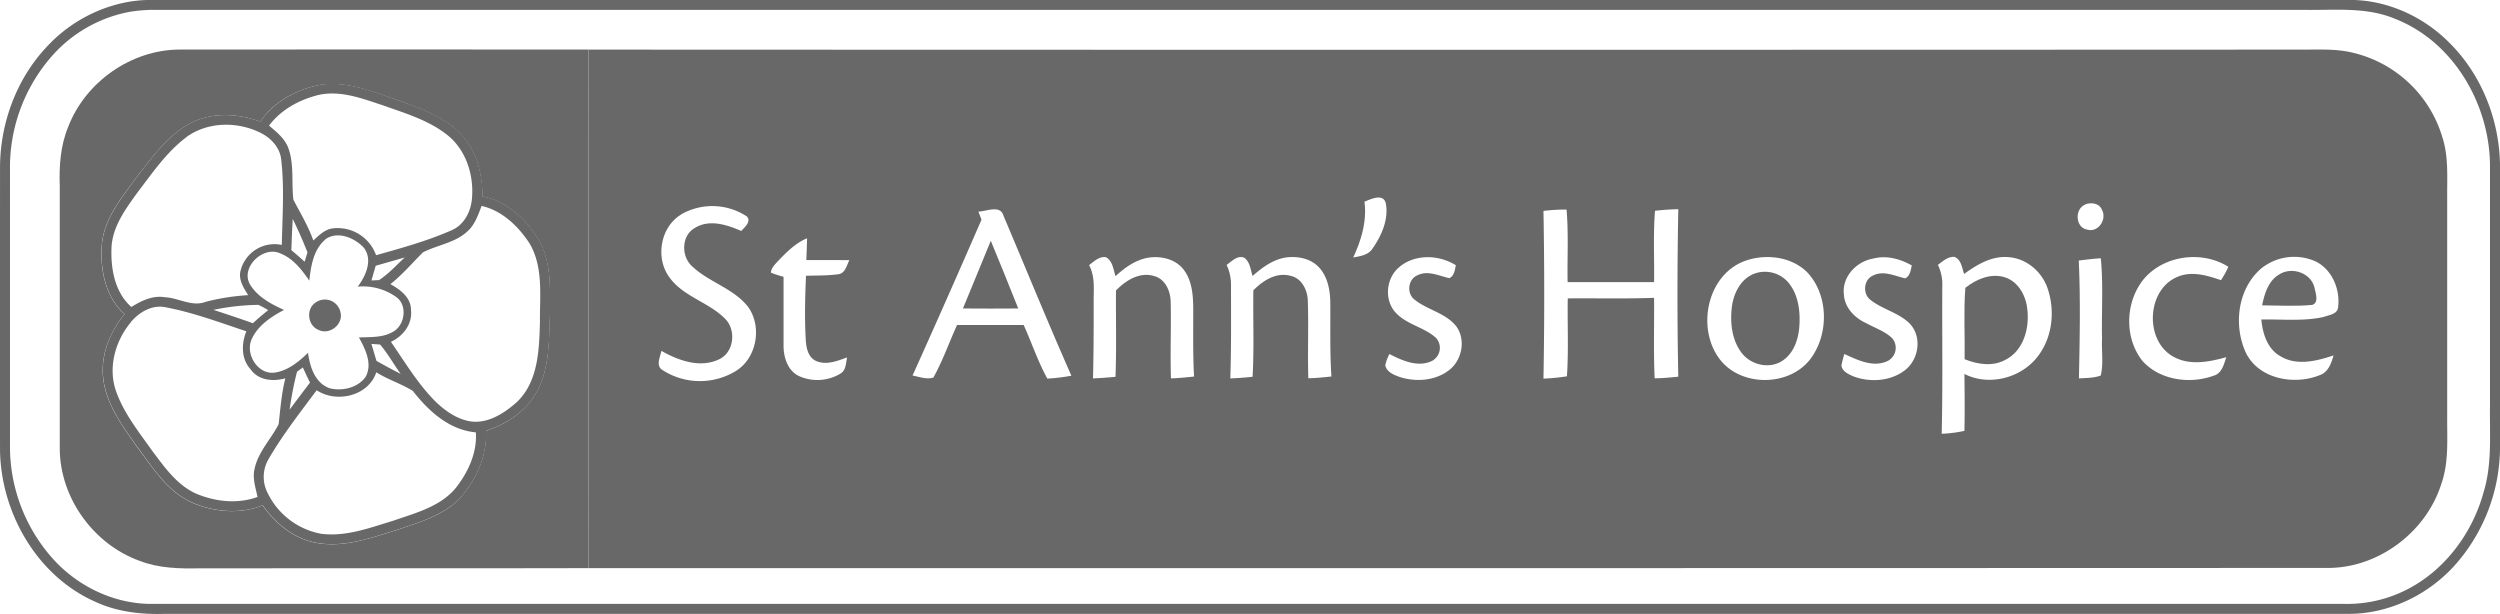 <svg id="Layer_1" data-name="Layer 1" xmlns="http://www.w3.org/2000/svg" viewBox="0 0 866.3 212.8"><defs><style>.cls-1{fill:#686868;}</style></defs><title>St-anns-hospice</title><path class="cls-1" d="M130.47,98.26A46.51,46.51,0,0,1,141.06,97q381,0,762,0c12.91,0,25.48,5.74,34.51,14.87,11.23,11.13,17.38,26.9,17.53,42.63q0,48.5,0,97a61.88,61.88,0,0,1-15.17,40.84c-9.44,10.82-23.54,17.64-38,17.4q-378,0-756,0c-8.21.28-16.6-.69-24.13-4.19-20.09-8.88-32.56-30.6-33-52.18-.07-32.64,0-65.28,0-97.92-.06-15.37,5.55-30.86,16.11-42.11A50.94,50.94,0,0,1,130.47,98.26Zm3.05,2.91a47.53,47.53,0,0,0-26.64,15.18,58.41,58.41,0,0,0-14.63,39.12q0,48,0,96a58.25,58.25,0,0,0,15.69,40.08c8.72,9.21,21.19,14.94,33.95,14.74q379.55,0,759.09,0a45.59,45.59,0,0,0,19.84-4c14.21-6.39,24.52-19.82,28.58-34.69,3-9.77,2.08-20.08,2.22-30.14q0-41,0-82c.29-21.59-12.28-43.79-32.8-51.87-10.09-4.29-21.22-2.94-31.86-3.15H142A52.38,52.38,0,0,0,133.52,101.17Z" transform="translate(-88.79 -97.03)"/><path class="cls-1" d="M179,139.15c4.78-7,12.8-11.25,21-12.8,9.8-1.38,19.11,2.9,28.2,5.91,8.87,3.19,18.54,7,23.56,15.57,3.16,5.14,4.18,11.26,4.27,17.22,8.45,1.61,15.12,7.94,19.46,15.07,4.65,7.95,3.84,17.53,3.88,26.38-.36,9.21-.16,19.12-5.12,27.27-3.78,6.2-10.18,10.31-17,12.51.34,8.4-3.18,16.56-8.59,22.85-5.57,6.23-13.88,8.65-21.52,11.25-9.12,2.8-18.56,6.43-28.25,4.82-7.93-1.27-14.54-6.69-19.06-13.09-7.81,3.2-16.77,2.33-24.41-.91-8.71-3.88-13.82-12.34-19.32-19.65-5.1-7.26-10.75-14.88-11.58-24-.75-7.91,2.53-15.63,7.43-21.7-6.73-6-8.53-15.71-7.82-24.34.89-8.92,6.85-16,11.95-23,5.47-7.05,10.86-14.75,19-18.93C162.44,135.78,171.29,136.39,179,139.15Zm3.05,1.44c2.69,2.25,5.62,4.61,6.77,8.07,1.92,5.66.94,11.74,1.63,17.57,2.41,4.65,5.17,9.14,6.9,14.12,2-1.76,3.95-3.83,6.71-4.18a14.16,14.16,0,0,1,15.05,9.3c8.87-2.51,17.82-4.95,26.25-8.69,4.42-1.9,6.71-6.72,7-11.3.63-8-2.18-16.66-8.65-21.74s-14.41-7.42-22-10.13c-7.24-2.37-14.87-5.41-22.61-3.66C192.49,131.59,186.12,135.05,182,140.59Zm-28.86,4.12c-6.82,5.19-11.68,12.38-16.83,19.12-4,5.55-8.41,11.49-8.91,18.58-.37,7.47,1,15.81,6.86,21,3.48-2.18,7.45-4.1,11.68-3.37,4.74.22,9.34,3.42,14.07,1.58a76.33,76.33,0,0,1,14.73-2.31c-1.63-2.57-3.54-5.54-2.57-8.73a12.13,12.13,0,0,1,14.22-8.68c.2-9.8.92-19.64-.19-29.41-.35-4.13-3.36-7.47-6.92-9.3C171.17,139,160.59,139.12,153.14,144.71Zm102.49,23.66c-1.2,3.14-2.32,6.52-4.91,8.83-4.27,4-10.39,4.68-15.43,7.29-3.73,3.71-7.14,7.75-11.27,11,3.4,1.87,7.17,4.63,7.14,9,.54,4.85-2.72,9-6.95,11,4.82,7,9.25,14.41,15.26,20.51,3.26,3.19,7.15,6,11.7,6.94,6.26,1.23,12.2-2.6,16.67-6.59,7.46-7.11,7.73-18.19,8-27.79-.08-9.11,1.24-19.07-3.65-27.26C268.32,175.33,262.75,170,255.63,168.37Zm-65.44,4.45c-.24,3.63-.35,7.27-.49,10.91,1.56,1.28,3.09,2.6,4.59,4,.25-.81.76-2.42,1-3.23Q193,178.54,190.19,172.82Zm11.29,7.2c-4.12,3.47-5,9.2-5.56,14.26-2.59-3.77-5.58-7.67-10-9.42-6.09-2.89-14.29,5.17-10.33,11.08,2.67,4.13,7.22,6.51,11.57,8.49-4.49,2.37-9.1,5.4-11.23,10.19-2.28,5.11,2.17,12.34,8,11.52,4.59-.66,8.31-3.75,11.55-6.86.62,4.83,2.46,10.6,7.57,12.3,4.28,1.07,9.59-.17,12.3-3.83,2.61-4.5,0-9.71-2.23-13.77,3.83-.22,7.93.12,11.42-1.78,4.35-2,5.61-9,1.71-12.09a19.83,19.83,0,0,0-13.55-3.75c2.81-3.73,5.36-9.34,2.06-13.55C211.61,179.39,205.67,176.92,201.48,180Zm17.45,9.1c-.48,1.7-1,3.39-1.47,5.09l2.63-.12c3.31-2.16,6-5.15,8.87-7.84Zm-56.21,15.29c4.57,1.49,9.14,3,13.65,4.63,1.7-1.59,3.48-3.09,5.31-4.54a35,35,0,0,0-3.41-1.83A81.4,81.4,0,0,0,162.72,204.41Zm-28.57,4.21c-5.47,6.48-8.07,15.77-5.2,23.95,2.68,7.63,7.8,14,12.44,20.54,4.26,5.66,8.54,11.89,15.2,14.93,6.68,2.84,14.47,3.73,21.38,1.19-.65-3.22-1.83-6.51-1-9.81,1.26-5.86,5.69-10.22,8.33-15.41.6-5.31,1-10.67,2.32-15.88-4.23,1.19-9.37.74-12.06-3.15-3.31-3.64-3.18-8.82-1.46-13.15-9.26-3.07-18.45-6.53-28.06-8.34C141.42,202.56,137,205.23,134.15,208.62Zm83.29,7.58c.6,2,1.18,3.92,1.76,5.89,2.76,1.55,5.54,3.07,8.37,4.5-2.41-3.36-4.42-7-7.11-10.17Zm-25.78,9.64A122.1,122.1,0,0,0,189.14,239q3.51-4.71,7.07-9.39c-.85-1.74-1.68-3.49-2.47-5.25Zm27.48.17c-2.71,8.26-13.77,10.81-20.67,6.25-5.81,7.8-11.84,15.5-16.72,23.94a12.18,12.18,0,0,0-.25,11.7A25.82,25.82,0,0,0,200.12,282c8.56,1.08,16.85-2.08,24.9-4.52,7.66-2.67,16.23-4.81,21.66-11.3,4.29-5.46,7.49-12.24,7-19.33-9.23-.82-16.39-7.37-21.82-14.35C227.86,230,223.18,228.57,219.14,226Z" transform="translate(-88.79 -97.03)"/><path class="cls-1" d="M198.28,201.78a5.51,5.51,0,0,1,8.53,3.66c.9,4.12-3.94,7.82-7.68,5.88C195.3,209.8,194.75,203.93,198.28,201.78Z" transform="translate(-88.79 -97.03)"/><path class="cls-1" d="M112.45,140.92c6-15.55,21.84-26.65,38.54-26.72q70.84-.06,141.7,0,0,89.85,0,179.7c-44.89.12-89.78,0-134.67.06-7,.15-14.26,0-20.89-2.6-15.95-5.75-27.54-21.8-27.63-38.81,0-30.37,0-60.74,0-91.1C109.24,154.52,109.75,147.41,112.45,140.92Zm66.5-1.77c-7.66-2.76-16.51-3.37-23.92.47-8.13,4.18-13.52,11.88-19,18.93-5.1,6.94-11.06,14-11.95,23-.71,8.63,1.09,18.31,7.82,24.34-4.9,6.07-8.18,13.79-7.43,21.7.83,9.12,6.48,16.74,11.58,24,5.5,7.31,10.61,15.77,19.32,19.65,7.64,3.24,16.6,4.11,24.41.91,4.52,6.4,11.13,11.82,19.06,13.09,9.69,1.61,19.13-2,28.25-4.82,7.64-2.6,16-5,21.52-11.25,5.41-6.29,8.93-14.45,8.59-22.85,6.8-2.2,13.2-6.31,17-12.51,5-8.15,4.76-18.06,5.12-27.27,0-8.85.77-18.43-3.88-26.38-4.34-7.13-11-13.46-19.46-15.07-.09-6-1.11-12.08-4.27-17.22-5-8.53-14.69-12.38-23.56-15.57-9.09-3-18.4-7.29-28.2-5.91C191.75,127.9,183.73,132.14,179,139.15Z" transform="translate(-88.79 -97.03)"/><path class="cls-1" d="M292.69,114.22q296.18.14,592.37,0c6.38.07,12.87-.45,19.13,1.1a42.56,42.56,0,0,1,30.93,29.27c2.19,6.74,1.61,13.89,1.67,20.87v76c-.06,7.84.62,15.9-2.09,23.42-5.25,16.43-21.41,28.72-38.73,28.95q-301.63.11-603.28.06Q292.72,204.07,292.69,114.22Zm268.91,52.7c.9,6.71-1.1,13.3-3.89,19.33,2.46-.46,5.31-.83,6.75-3.18,3.1-4.44,5.53-10,4.56-15.52C568.17,163.9,563.9,166,561.6,166.92Zm249.77,1c-3.72,1.47-3.47,7.94.65,8.66,3.87,1.17,7-3.61,5.1-6.91C816.19,167.4,813.35,167.09,811.37,167.87Zm-486.54,3.44c-7.18,4.3-9,14.93-4.18,21.62,4.82,6.88,13.73,8.7,19.45,14.56,3.88,3.91,3.06,11.57-2.13,14-6.57,3.14-14.08.44-20-2.93-.39,2.13-2.05,5.17.38,6.64a23.86,23.86,0,0,0,25.55.26c7.16-4.5,9-15.25,4.18-22.06-5.08-6.57-13.74-8.61-19.59-14.27-3.67-3.44-3.6-10.45,1-13.11,5-3.18,11.16-1.2,16.16,1,1.15-1.33,3.52-3.16,2-5A21.76,21.76,0,0,0,324.83,171.31Zm103-1c.35.93.71,1.85,1.07,2.79q-11.75,27.06-23.89,54c2.34.47,4.8,1.43,7.2.73,3.26-5.81,5.45-12.17,8.22-18.23q11.54,0,23.08,0c2.8,6.16,4.92,12.64,8.2,18.57a63.2,63.2,0,0,0,8.34-1c-8.12-18.36-15.69-36.94-23.52-55.41C435.42,167.88,430.62,170.29,427.82,170.35Zm195.8-.23q.52,29,0,58.1a69.7,69.7,0,0,0,8.13-.8c.61-9,.14-18,.29-27,10-.09,19.94.18,29.91-.2.09,9.29-.23,18.6.2,27.88,2.73,0,5.46-.28,8.19-.55-.4-19.35-.36-38.71,0-58.05-2.7.08-5.39.24-8.07.57-.66,8.22-.19,16.48-.32,24.71H632c-.16-8.38.36-16.78-.37-25.14A61.64,61.64,0,0,0,623.62,170.12ZM358.19,187.7c-1,1.11-2.16,2.24-2.26,3.82a41.48,41.48,0,0,0,4.38,1.43c0,7.87,0,15.74,0,23.61-.06,4.05,1.28,8.66,5.1,10.67A15.49,15.49,0,0,0,380,226.5c2-1.13,1.89-3.67,2.33-5.62-3.45,1.24-7.4,2.87-11,1.12-2.67-1.43-3.2-4.73-3.34-7.46-.41-7.31-.22-14.64.1-21.95,3.85-.13,7.75,0,11.56-.59,2.14-.57,2.56-3.11,3.47-4.81-5-.07-9.95,0-14.92-.05.1-2.51.2-5,.26-7.54C364.36,181.29,361.22,184.53,358.19,187.7Zm108,1.22c2.25,4.21,1.47,9,1.58,13.6,0,8.54,0,17.09-.24,25.64,2.6-.12,5.2-.3,7.8-.56.38-10,.09-19.95.17-29.91,3.4-3.52,8.32-6.6,13.38-4.95,3.76,1.08,5.48,5.18,5.57,8.79.22,8.87-.2,17.75.1,26.62,2.68-.09,5.35-.35,8-.64-.43-8-.26-16-.28-24-.06-4.48-.49-9.32-3.29-13s-7.69-4.8-12-4.23c-4.52.67-8.36,3.42-11.64,6.45-.76-2.3-.95-5.25-3.31-6.57C469.64,185.8,467.89,187.64,466.16,188.92Zm47.65-.08a16.08,16.08,0,0,1,1.52,6.64c0,10.89.11,21.79-.24,32.68,2.57-.12,5.15-.28,7.72-.58.55-10,.12-20,.26-29.94,3.35-3.39,8-6.44,13-5,3.9.88,5.84,5.11,5.88,8.8.29,8.88-.1,17.78.17,26.66,2.69-.05,5.36-.31,8-.62-.55-8.35-.33-16.72-.38-25.08,0-4.26-.7-8.84-3.49-12.23s-7.21-4.37-11.27-4c-4.74.51-8.71,3.43-12.18,6.49-.7-2.18-.87-4.84-2.85-6.31C517.57,185.36,515.64,187.6,513.81,188.84Zm60.09.54c-4.76,3.64-5.66,11.32-1.65,15.83,3.79,4.3,10,5.13,14.15,8.94a5.13,5.13,0,0,1-1.76,8.11c-4.87,2.07-10.06-.34-14.42-2.55a15.9,15.9,0,0,0-1.44,3.88c.47,2.36,2.94,3.33,5,4.07,5.61,1.81,12.31,1.35,17.09-2.35,4.5-3.41,5.91-10.51,2.55-15.16-3.68-4.72-10.1-5.69-14.58-9.37-2.72-2.15-2.19-7,1.1-8.36,3.61-1.82,7.45.22,11.05,1,1.74-.83,1.89-2.83,2.25-4.49C587.4,185.3,579.35,185,573.9,189.38Zm120.5-2.26c-13.75,4.15-18,22.92-10,34,7.18,10,24.14,10.09,31.64.39,6.5-8.55,6.46-22.1-1-30.08C709.77,186.11,701.37,185,694.4,187.12Zm33.28,11.41c0,4.76,3.56,8.58,7.68,10.44,3,1.67,6.44,2.79,9,5.18a5.11,5.11,0,0,1-1.68,8.06c-5,2.22-10.27-.46-14.82-2.51a35.31,35.31,0,0,0-1,4c.29,2.1,2.47,3,4.19,3.77,5.77,2.14,12.8,1.69,17.78-2.13s6-11.74,1.64-16.23c-3.89-3.83-9.57-4.9-13.73-8.31-2.62-2.17-2.13-7,1.13-8.32,3.63-1.83,7.49.22,11.11,1,1.7-.86,1.86-2.84,2.25-4.48-4-2.23-8.64-3.55-13.16-2.41C732.37,187.48,727.32,192.55,727.68,198.53Zm32.6-9.7a15,15,0,0,1,1.53,6.6c-.12,17.3.21,34.61-.22,51.91a46.53,46.53,0,0,0,7.88-1c.15-6.58.08-13.16,0-19.73,9,4.58,20.84,1.11,26.29-7.3,4.27-6.37,5-14.76,2.65-22-1.85-5.89-7.2-10.63-13.44-11.15-5.81-.63-11.09,2.51-15.6,5.8-.76-2.09-.95-4.91-3.29-5.9C763.78,185.86,762,187.58,760.28,188.83Zm48.81-1.51c.63,13.6.34,27.23.06,40.84,2.52-.19,5.14-.09,7.56-1,1-4.16.24-8.52.45-12.77-.22-9.28.48-18.61-.43-27.86C814.17,186.69,811.62,187,809.09,187.32Zm21.51,7.79c-5.47,7.84-5.46,19.57.64,27.07,6,6.62,16.34,8,24.49,5.07,2.94-.76,3.65-3.94,4.48-6.45-5.93,1.65-12.66,3-18.33-.17-10.09-5.53-9.3-23.27,1.43-27.67,4.92-2.11,10.28-.49,15.06,1.16a29.85,29.85,0,0,0,2.55-4.64C851.34,183.41,837.19,185.69,830.6,195.11Zm41.34-4.71c-7.92,7.09-9.25,19.69-4.88,29,4.55,9.06,16.78,11.18,25.56,7.62,2.93-1,4-4.16,4.76-6.83-5.85,1.95-12.78,3.72-18.43.27-4.53-2.53-6.14-7.88-6.59-12.71,7.19-.15,14.52.69,21.59-.88,1.79-.68,4.79-.92,5-3.35.81-6.22-2.1-13.26-8-16A18.21,18.21,0,0,0,871.94,190.4Z" transform="translate(-88.79 -97.03)"/><path class="cls-1" d="M422.47,203.92c3.25-7.8,6.42-15.65,9.65-23.46,3.24,7.79,6.38,15.62,9.51,23.46Q432,204,422.47,203.92Z" transform="translate(-88.79 -97.03)"/><path class="cls-1" d="M696.35,192a10.67,10.67,0,0,1,12.2,3c3.5,4.28,4.16,10.16,3.72,15.5-.37,4.36-2,9-5.82,11.53-4.5,3-11,1.49-14.19-2.78-3.36-4.44-4-10.38-3.35-15.76C689.46,198.82,691.84,193.91,696.35,192Z" transform="translate(-88.79 -97.03)"/><path class="cls-1" d="M878.56,192.14c4.28-2.79,10.92-.65,12.22,4.44.34,1.88,1.73,5.2-.74,6.11-5.77.54-11.59.18-17.38.15C873.47,198.82,874.79,194.36,878.56,192.14Z" transform="translate(-88.79 -97.03)"/><path class="cls-1" d="M769.82,196.77c3.76-3,8.89-5.2,13.72-3.64s7.41,6.65,7.8,11.43c.66,6.35-1.37,13.82-7.36,17-4.43,2.61-9.86,1.79-14.41-.06C769.71,213.29,769.19,205,769.82,196.77Z" transform="translate(-88.79 -97.03)"/></svg>